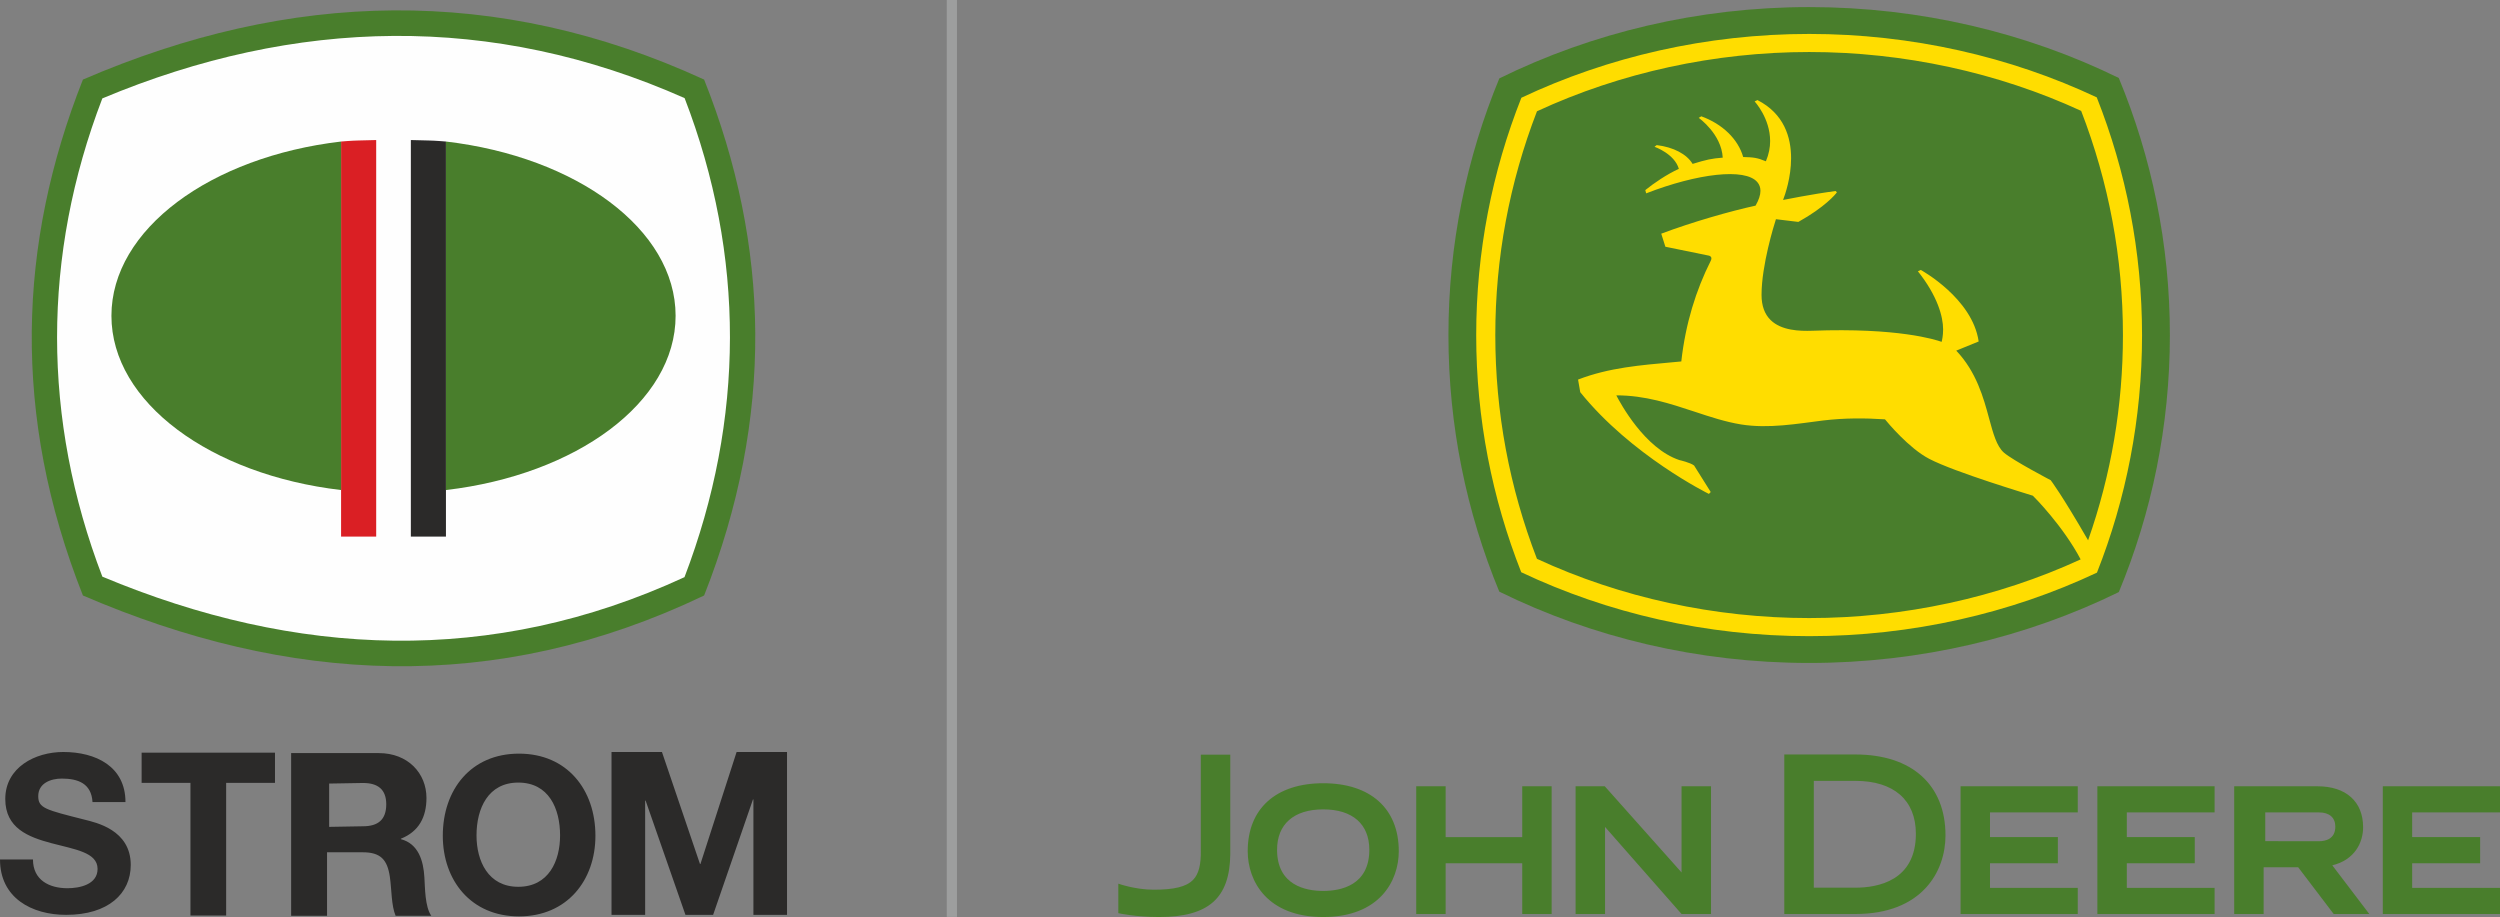 <svg xmlns="http://www.w3.org/2000/svg" xml:space="preserve" width="231.855" height="85.047" style="shape-rendering:geometricPrecision;text-rendering:geometricPrecision;image-rendering:optimizeQuality;fill-rule:evenodd;clip-rule:evenodd" viewBox="0 0 6134.5 2250.21"><rect x="0" y="0" width="6134.5" height="2250.21" fill="#808080" stroke="none"/><defs><style>.fil0{fill:#2b2a29}.fil1,.fil5{fill:#497e2c}.fil5{fill-rule:nonzero}</style></defs><g id="Vrstva_x0020_1"><g id="_2488953795456"><path class="fil0" d="M1583.05 1964.58h1.15l97.78 280.36h67.83l97.77-283.19h1.13v283.19h82.48v-399.62h-123.73l-88.74 274.69h-1.14l-93.26-274.69h-123.78v399.62h82.51v-280.36zm-208.74 85.45c0 62.46-27.77 125.99-102.54 125.99-74.18 0-102.5-63.53-102.5-125.99 0-66.2 28.32-129.73 102.5-129.73 74.77 0 102.54 63.53 102.54 129.73zm86.74.76c0-113.17-69.52-201.52-187.54-201.52s-186.98 88.35-186.98 201.52c0 109.39 68.96 197.84 186.98 197.84s187.54-88.45 187.54-197.84zm-513.27-77.19c0 37.91-20.27 53.92-57.12 53.92l-83 1.46v-106.24l83-1.45c36.85 0 57.12 16 57.12 52.31zm-145.31 117.74h87.55c44.04 0 60.4 18.07 66.64 60.42 4.51 31.61 3.37 70.03 14.11 95.43h87.52c-15.82-22.6-15.25-69.47-16.95-94.31-2.26-40.65-14.67-82.45-57.6-93.74v-1.13c44.05-17.5 62.71-53.07 62.71-99.95 0-60.42-45.18-110.1-116.93-110.1H714.39v399.23h88.08v-155.85zm-247.56-170.36h119.83v-74.04H347.49v74.04h119.83v325.57h87.59v-325.57zm-234.09 201.41c0-86.29-85.75-104.06-113.25-111.1-95.43-24.24-113.76-28.02-113.76-57.67 0-31.83 30.74-43.14 57.71-43.14 39.87 0 72.78 11.85 75.47 57.69h80.87c0-87.87-73.33-122.93-152.58-122.93-69.03 0-142.36 37.75-142.36 115.39 0 71.71 56.63 93.27 113.24 108.38 56.09 15.1 113.24 22.09 113.24 63.09 0 38.81-44.77 47.44-73.86 47.44-44.77 0-84.67-19.95-84.67-70.64H-.01c0 94.36 77.65 135.97 162.31 135.97 103.51 0 158.52-52.39 158.52-122.48z"/><path class="fil1" d="M203.46 195.26c508.11-219.3 1016.21-233.44 1524.32 0 162.07 407.68 172.54 828.75 0 1265.95-513.33 245.74-1020.84 216.85-1524.32 0-175.16-442.59-159.47-862.73 0-1265.95z"/><path d="M251.09 241.47c473.85-198.51 957.25-210.14 1428.82-.71 149.22 387.09 147.52 788.51-.3 1175.46-472.22 218.27-953.25 197.81-1428.49-1.24-148.05-386.67-148.14-787.59-.03-1173.51z" style="fill:#fefefe"/><path d="M836.93 347.28s25.89-2.24 42.95-2.56c17.06-.33 43.21-1.09 43.21-1.09v973.03h-86.16V347.28z" style="fill:#da1f24"/><path class="fil1" d="M836.93 1202.47C517 1165 273.42 987.31 273.42 774.88c0-212.44 243.58-390.13 563.51-427.59v855.18z"/><path class="fil0" d="M1094.25 347.28s-25.88-2.24-42.95-2.56c-17.05-.33-43.17-1.09-43.17-1.09v973.03h86.12V347.28z"/><path class="fil1" d="M1094.26 1202.47c319.94-37.47 563.52-215.16 563.52-427.59 0-212.44-243.58-390.13-563.52-427.59v855.18z"/><path style="fill:none;stroke:#9d9e9e;stroke-width:25;stroke-miterlimit:22.926" d="M2335.67 2249.88V0"/><path class="fil5" d="M5199.07 191.32C4972.35 80.11 4711.33 17.38 4439.63 17.38c-272.71 0-533.33 63.12-760.54 174.95-80.57 194.79-124.91 407.28-124.91 629.87 0 222.48 44.34 434.92 124.79 629.6 227.33 111.99 487.95 174.98 760.66 174.98 271.7 0 532.81-62.76 759.56-173.95 80.8-195 125.27-407.83 125.27-630.63 0-222.95-44.54-435.76-125.39-630.88z"/><path d="M4197.97 639.65c-36.55 72.76-62.01 154.23-72.38 247.28-3.01.34-21.57 1.98-21.57 1.98-76.32 7-155.26 12.92-231.8 42.49l5.4 30.98c124.8 155.15 313.91 248.76 315.73 249.59l4.45-4.64-40.85-65.09c-9.74-7.37-35.31-13.15-36.1-13.3-85.11-28.39-144.84-139.68-154.74-158.78 70.22-.23 131.8 20.15 191.39 39.8 39.35 13.07 76.37 25.29 114.81 31.56 67.5 10.85 138.13-1.84 201.63-9.77 51.6-6.17 101.63-6.04 151.46-2.78 5.97 7.33 58.44 70.77 108.39 96.86 62.76 32.92 245.4 87.43 254.45 90.55 3.71 3.48 74.04 74.28 117.27 156.23-204.67 94.21-434.83 144-665.97 144-231.73 0-462.7-50.16-668.19-145.37-67.75-175.56-102.16-360.08-102.16-549.16 0-188.72 34.45-373.48 102.25-549.03 205.4-95.13 436.37-145.41 668.1-145.41 231.61 0 462.42 50.06 667.21 144.44 68.04 175.95 102.53 360.91 102.53 550 0 173.25-28.79 342.51-85.49 503.76-65.23-113.19-91.68-147.39-91.68-147.39-.81-.59-92.15-48.22-114.74-67.64-18.01-15.63-26.51-47.41-36.53-84.2-13.76-50.97-31.1-114.06-80.58-166.22l55.01-22.49c-15.28-105.93-140.74-174.73-142.1-175.54l-7.02 3.36c47.91 60.09 61.88 111.2 61.88 142.37 0 15.85-2.56 26.45-3.63 30.76-14.44-5.24-107.08-35.17-317.75-27.24-30.97 1.05-75.27-.36-101.68-26.07-14.97-14.47-22.49-35.28-22.49-61.94v-.24c.13-73.11 30.84-171.62 35.33-185.46l55.01 6.64c65.38-36.45 91.03-67.64 94.59-72.54l-3.09-3.26c-55.88 7.22-128.99 21.9-128.99 21.9 4.91-12.81 19.67-54.86 19.67-102.46 0-51.45-17.15-109.1-82.55-142.64l-6.95 3.4c.55.47 38.05 41.31 38.05 97.2 0 15.49-3.01 32.24-10.41 49.61-21.38-8.84-30.16-9.78-55.7-10.48-12.46-43.77-50.67-81.01-102.83-99.89l-6.28 3.82c.59.37 55.73 39.6 58.93 97.58-27.82 2.21-39.65 4.9-73.96 15.37-14.31-24-47.07-41.21-88.13-46.12l-5.32 4.1c.44.24 48.87 17 59.7 54.14-30.04 13.82-61.12 35.04-82.28 52.16l2.07 8.02c125.61-48.78 242.92-63.01 272.85-27.5 5.05 5.94 7.6 13.07 7.6 21.34 0 10.44-4.08 22.47-11.98 36.29-62.14 13.53-155.06 40.08-231.45 68.8l10.12 32.02s76.85 15.63 106.01 21.68c0 0 10.95 1.52 5.48 12.57zm947.08-400.72c-211.7-99.67-453.99-155.65-705.51-155.65-252.23 0-494.04 56.35-706.4 156.58-71.68 181.02-110.82 377.44-110.82 582.7 0 204.66 39.14 400.8 110.49 581.61 212.23 100.48 454.26 156.83 706.73 156.83 251.65 0 494.13-56.03 705.99-155.89 71.47-180.91 110.63-377.43 110.63-582.55 0-205.6-39.35-402.24-111.11-583.63z" style="fill:#fd0;fill-rule:nonzero"/><path class="fil5" d="M4198.49 2242.79v-313.41h-72.28v211.49l-188.39-211.49h-71.62v313.41h72.26v-213.66l187.75 213.66h72.28zm1491.96-178.59c14.88 0 39.95-4.77 39.95-35.75 0-22.23-14.57-34.94-39.95-34.94h-131.99v70.51l131.99.18zm123.37 178.59h-87.37l-87.11-114.63h-84.83v114.63h-72.22v-313.41h204.21c70.33 0 112.11 37.66 112.11 100.62 0 37.71-20.87 80.11-75.61 93.34l90.82 119.45zm-1261.04-391.46c138.34 0 221.05 74.4 221.05 198.6 0 89.1-57.9 192.86-221.05 192.86h-174.51v-391.46h174.51zm-102.04 64.77v262.1h102.04c55.38 0 148.39-17.14 148.39-132.28 0-82.53-54.08-129.82-148.39-129.82h-102.04zM5919 2178.72v-60.5h166.8v-64.14H5919v-60.57h215.5v-64.13h-287.56v313.41h287.56v-64.07H5919zm-700.19 0v-60.5h166.7v-64.14h-166.7v-60.57h215.4v-64.13h-287.69v313.41h287.69v-64.07h-215.4zm-335.76 0v-60.5h166.56v-64.14h-166.56v-60.57h215.39v-64.13h-287.56v313.41h287.56v-64.07h-215.39zm-1147.82-249.34v124.7h-187.91v-124.7h-72.21v313.41h72.21v-124.57h187.91v124.57h72.19v-313.41h-72.19zm-488.28 256.81c-42.21 0-113.28-13.15-113.28-101.01 0-62.96 41.36-99.13 113.28-99.13s113.1 36.17 113.1 99.13c0 87.86-70.87 101.01-113.1 101.01zm-185.33-97.68c0 74.53 48.55 161.69 185.33 161.69 136.8 0 185.38-87.16 185.38-161.69 0-104.25-69.31-166.6-185.38-166.6-116.06 0-185.33 62.35-185.33 166.6zm-317.49 79.82s41.01 14.83 86.86 14.83c48.96 0 79.47-6.73 96.51-24.08 14.11-14.26 19.74-38.08 19.06-73.27v-234.03h72.3v244.08c-1.07 108.15-53.28 154.34-174.67 154.34-59.01 0-100.06-9.45-100.06-9.45v-72.42z"/></g></g></svg>